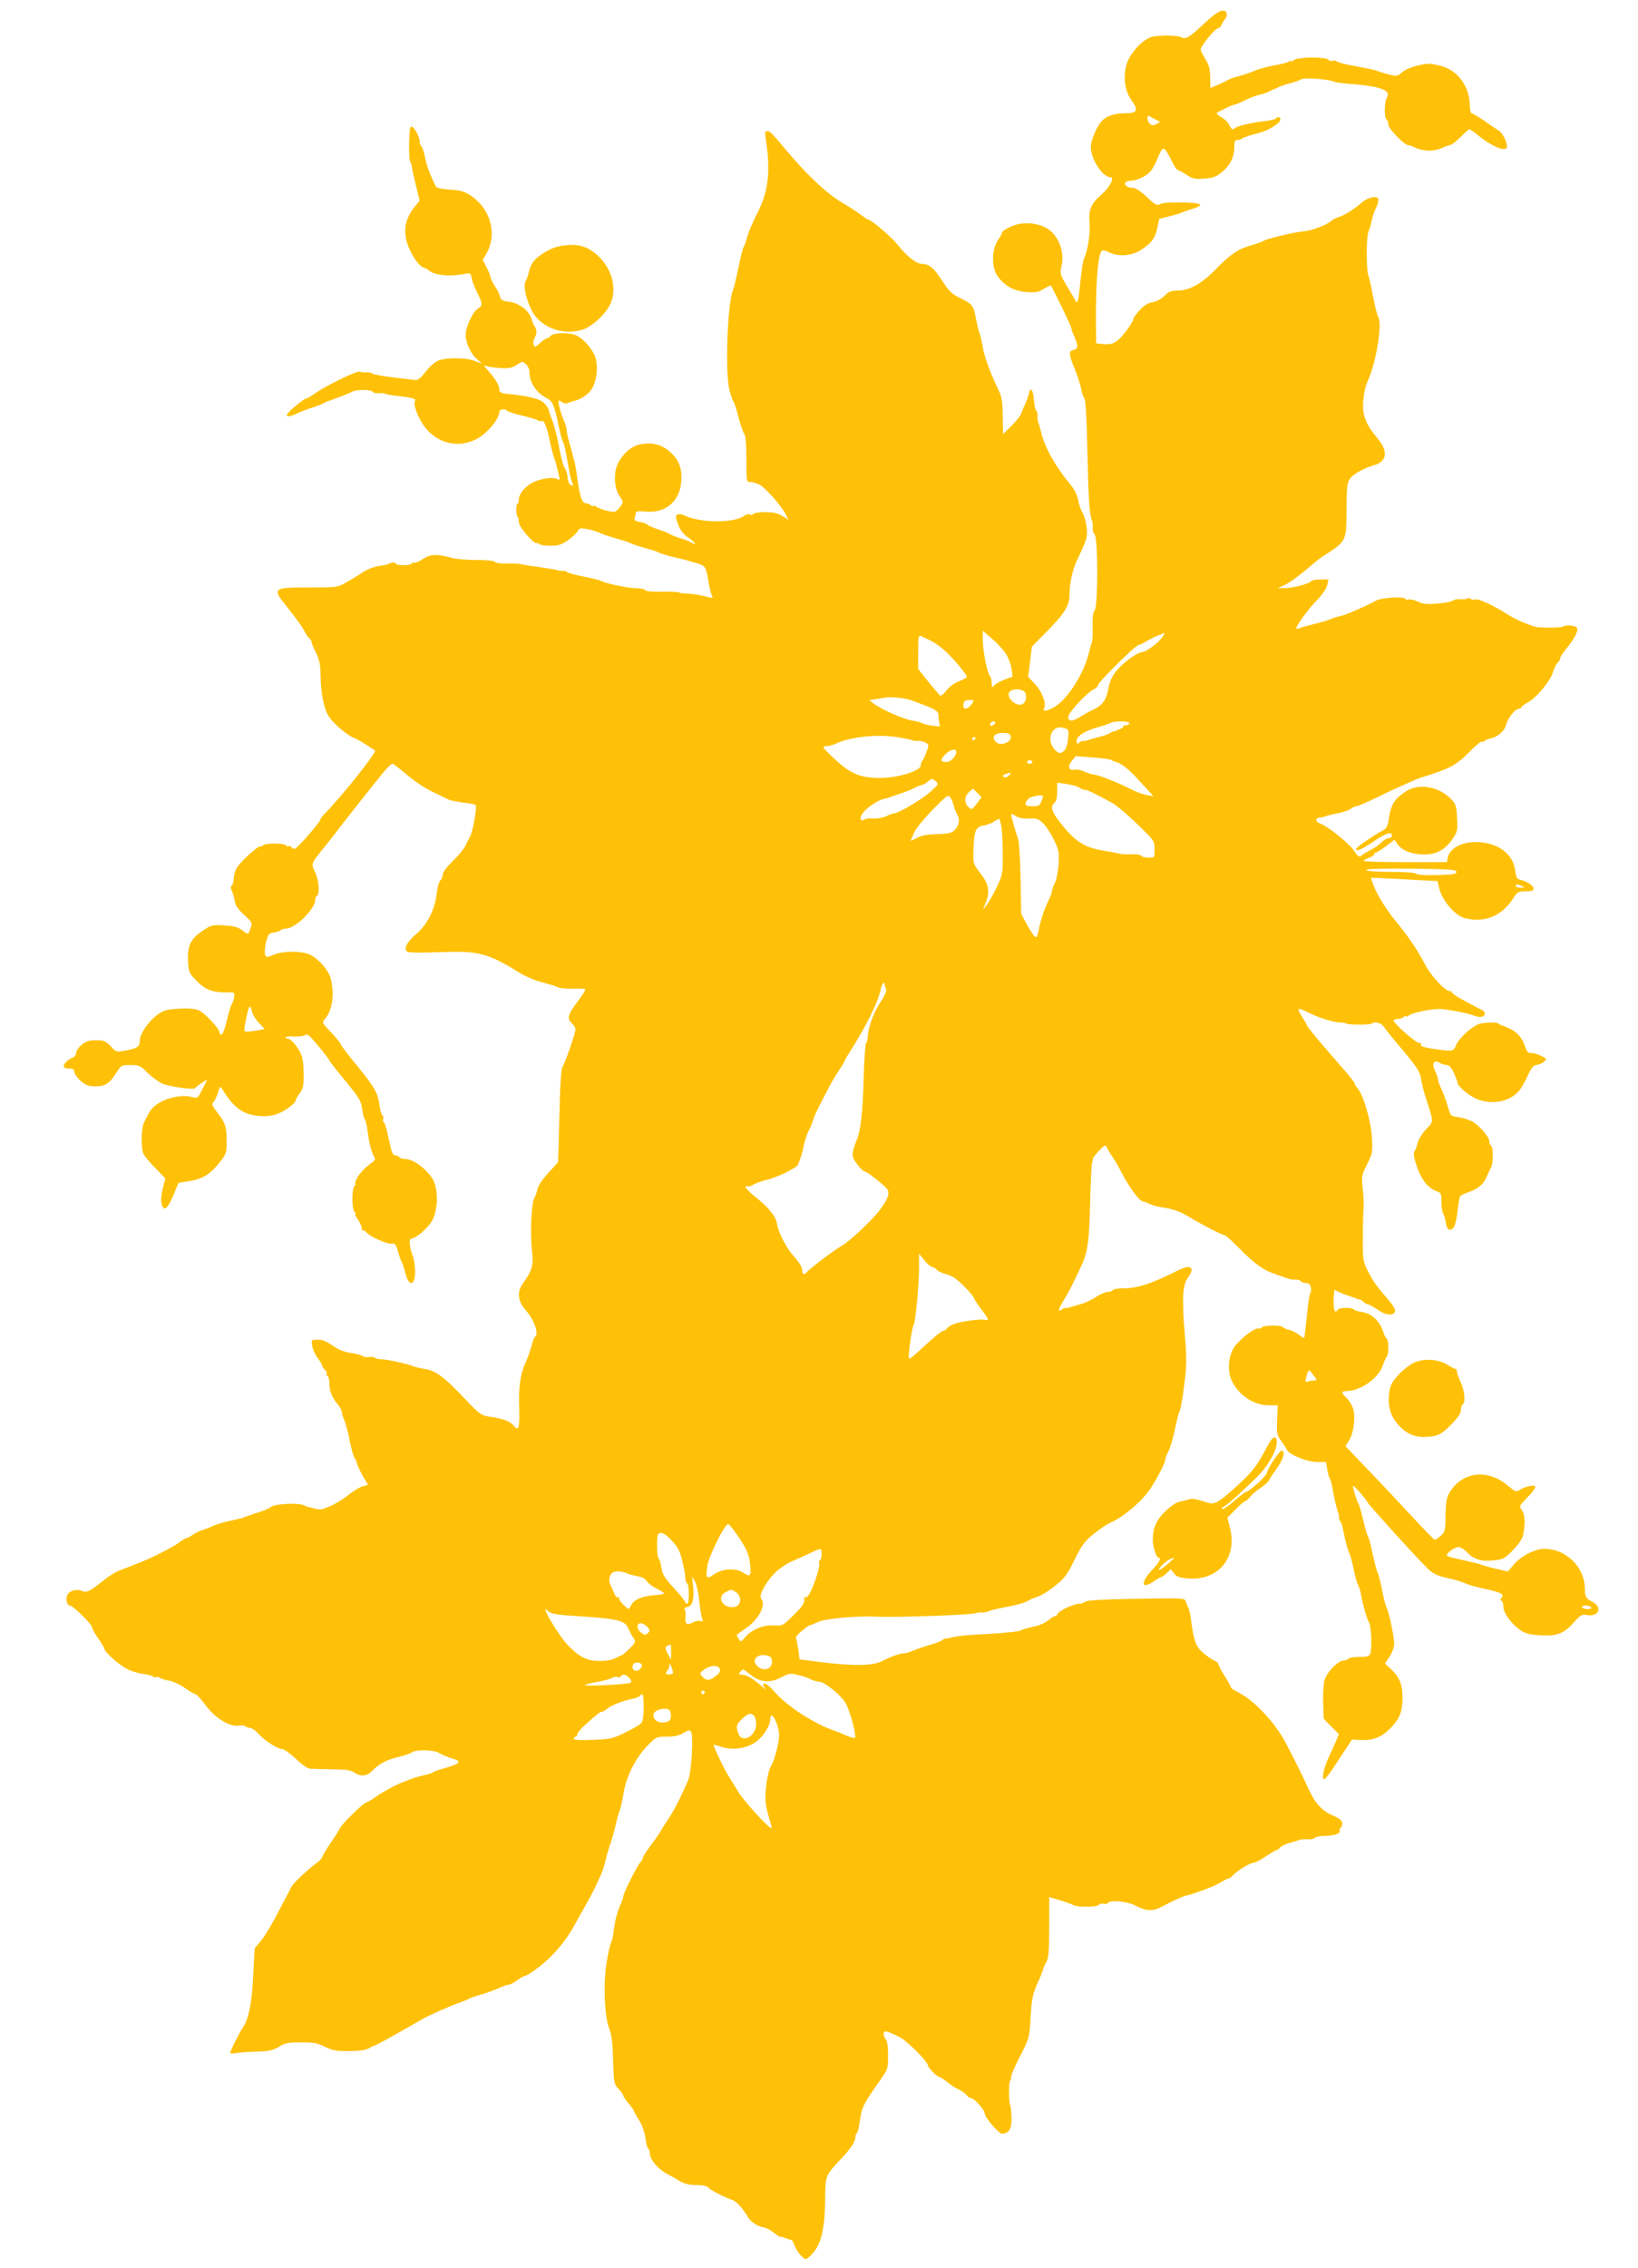<?xml version="1.0" standalone="no"?>
<!DOCTYPE svg PUBLIC "-//W3C//DTD SVG 20010904//EN"
 "http://www.w3.org/TR/2001/REC-SVG-20010904/DTD/svg10.dtd">
<svg version="1.0" xmlns="http://www.w3.org/2000/svg"
 width="925pt" height="1280pt" viewBox="0 0 925 1280"
 preserveAspectRatio="xMidYMid meet">
<g transform="translate(0,1280) scale(0.1,-0.1)"
fill="#ffc107" stroke="none">
<path d="M6806 12673 c-87 -83 -110 -97 -136 -83 -21 11 -111 13 -161 3 -53
-10 -134 -98 -149 -163 -18 -74 -7 -145 30 -196 40 -56 33 -73 -33 -73 -57 0
-102 -13 -130 -39 -30 -27 -67 -111 -67 -153 0 -65 66 -168 109 -169 27 0 0
-55 -48 -97 -62 -54 -75 -87 -68 -164 5 -57 -12 -161 -32 -199 -5 -9 -14 -71
-21 -138 -10 -98 -15 -119 -24 -103 -6 11 -29 50 -52 88 -36 61 -39 72 -31
103 24 91 -19 194 -95 229 -61 28 -133 28 -190 2 -27 -12 -48 -26 -48 -31 0
-5 -11 -26 -25 -46 -36 -53 -36 -155 -1 -203 41 -56 91 -83 162 -89 53 -4 68
-1 99 18 20 12 37 21 39 19 11 -14 116 -231 116 -240 0 -6 6 -25 14 -42 26
-59 26 -75 0 -81 -31 -8 -30 -19 5 -108 16 -40 33 -91 37 -113 3 -22 12 -46
18 -54 7 -9 13 -116 17 -310 6 -271 11 -339 26 -381 3 -8 5 -25 4 -38 -2 -13
3 -30 11 -39 19 -23 19 -403 0 -426 -9 -10 -13 -41 -12 -89 1 -40 0 -80 -3
-88 -3 -8 -11 -37 -18 -65 -28 -113 -113 -250 -187 -300 -37 -25 -79 -34 -67
-15 16 26 -8 94 -48 137 l-41 44 11 85 10 85 92 93 c96 98 121 141 121 204 0
62 18 143 45 197 53 111 58 126 51 182 -3 30 -14 65 -23 79 -8 13 -20 46 -24
71 -6 31 -22 62 -47 92 -81 98 -139 200 -161 286 -7 28 -15 57 -19 65 -3 8 -4
23 -3 33 1 10 -2 24 -8 30 -5 7 -11 36 -13 65 -3 50 -20 72 -26 35 -2 -10 -11
-36 -21 -58 -10 -22 -21 -49 -25 -60 -3 -12 -28 -42 -54 -68 l-48 -47 -1 99
c-1 78 -5 108 -21 143 -51 106 -81 188 -92 248 -6 36 -15 74 -20 85 -5 11 -13
47 -19 79 -13 72 -20 80 -89 114 -46 22 -63 39 -99 94 -48 75 -75 98 -113 98
-34 0 -88 42 -138 106 -35 44 -151 144 -168 144 -3 0 -23 13 -43 28 -20 16
-70 48 -111 72 -79 46 -197 157 -308 290 -85 101 -93 110 -110 110 -12 0 -13
-9 -8 -42 29 -185 16 -298 -47 -420 -24 -46 -49 -105 -57 -133 -7 -27 -16 -54
-21 -60 -4 -5 -17 -57 -29 -115 -12 -58 -25 -114 -30 -125 -32 -72 -46 -467
-21 -565 8 -30 18 -60 23 -66 5 -6 18 -47 29 -90 11 -43 26 -85 32 -93 8 -9
12 -59 12 -143 0 -127 0 -128 23 -128 13 0 36 -7 51 -15 33 -17 121 -116 146
-164 l17 -34 -35 22 c-25 15 -50 21 -95 21 -33 0 -63 -4 -67 -10 -3 -5 -12 -7
-20 -3 -9 3 -21 1 -28 -5 -54 -45 -252 -45 -344 0 -12 6 -28 8 -36 5 -13 -5
-13 -12 1 -53 13 -35 28 -56 59 -78 24 -16 41 -32 38 -34 -2 -3 -10 -1 -17 5
-7 5 -33 15 -58 23 -25 7 -54 19 -65 25 -11 7 -44 20 -72 29 -29 10 -55 21
-58 26 -3 4 -21 11 -41 14 -26 5 -34 11 -30 22 3 9 6 22 6 29 0 10 14 12 58 8
106 -10 186 54 198 158 9 78 -8 129 -59 176 -50 46 -106 60 -178 44 -54 -12
-114 -74 -130 -135 -14 -52 -5 -123 22 -159 19 -27 20 -30 4 -53 -9 -14 -23
-28 -31 -31 -16 -6 -90 14 -111 30 -7 5 -13 6 -13 1 0 -4 -5 -3 -12 4 -7 7
-20 12 -29 12 -22 0 -35 38 -49 142 -6 46 -14 90 -17 98 -3 8 -7 22 -9 30 -1
8 -9 40 -18 70 -9 30 -16 63 -16 73 0 11 -6 33 -14 50 -18 40 -37 109 -31 115
2 3 11 -1 20 -8 9 -7 22 -9 32 -4 10 4 23 9 28 10 37 6 78 31 102 62 36 47 45
150 18 203 -22 43 -62 87 -97 105 -37 19 -132 18 -148 -1 -7 -8 -17 -15 -23
-15 -6 0 -23 -12 -39 -27 -25 -24 -28 -25 -34 -8 -4 10 -2 26 4 36 14 22 15
51 3 65 -5 5 -14 26 -20 46 -16 47 -67 87 -126 95 -38 5 -46 10 -52 31 -3 14
-17 41 -30 60 -12 19 -23 41 -23 48 0 7 -10 32 -22 55 l-22 42 21 36 c62 110
25 250 -87 326 -37 25 -58 31 -119 35 -52 4 -76 9 -81 20 -32 65 -50 113 -60
162 -6 32 -16 60 -21 63 -5 4 -9 16 -9 28 0 29 -37 90 -50 82 -11 -7 -14 -188
-3 -198 3 -4 8 -17 9 -30 1 -12 12 -60 23 -105 l21 -84 -30 -37 c-67 -85 -69
-172 -6 -278 18 -31 47 -63 58 -63 5 0 22 -9 37 -21 32 -23 114 -30 187 -16
41 8 41 8 48 -23 3 -18 17 -54 31 -82 30 -59 31 -74 7 -87 -30 -16 -72 -104
-72 -150 0 -47 31 -113 67 -141 30 -24 30 -24 -22 -5 -48 17 -147 18 -195 2
-21 -7 -50 -32 -75 -63 -32 -41 -45 -51 -65 -48 -14 2 -70 8 -125 15 -55 6
-105 16 -112 21 -7 5 -22 8 -35 7 -13 -2 -28 0 -35 4 -13 8 -194 -80 -257
-125 -21 -15 -43 -28 -49 -28 -13 0 -107 -80 -107 -91 0 -14 16 -11 63 10 23
11 60 25 82 31 22 7 49 18 60 23 11 6 22 12 25 13 3 0 14 4 25 8 73 27 102 39
117 47 24 12 105 11 113 -2 4 -6 19 -9 33 -8 15 2 32 1 37 -3 6 -3 37 -9 70
-12 81 -10 106 -16 99 -27 -11 -18 9 -79 42 -130 82 -128 244 -151 354 -52 47
42 80 91 80 120 0 14 36 18 44 5 3 -5 40 -17 83 -27 43 -10 83 -22 90 -27 7
-5 16 -7 21 -4 14 8 30 -31 47 -114 9 -41 20 -84 25 -95 8 -19 30 -107 30
-120 0 -3 -5 -3 -12 1 -21 13 -83 6 -129 -14 -49 -21 -89 -67 -89 -100 0 -12
-3 -23 -8 -25 -9 -6 -8 -64 1 -74 4 -3 7 -17 7 -30 0 -26 86 -126 101 -118 4
3 10 1 14 -5 3 -5 31 -10 61 -10 45 0 63 6 100 30 24 17 49 40 55 51 9 18 17
20 52 14 23 -4 54 -13 70 -20 15 -8 53 -21 85 -30 31 -9 64 -19 72 -22 8 -3
17 -7 20 -8 3 -1 12 -5 20 -8 8 -3 42 -14 75 -23 33 -9 65 -20 70 -24 6 -4 44
-15 85 -25 41 -9 82 -20 90 -23 8 -3 20 -7 25 -7 6 -1 22 -7 36 -13 22 -9 27
-20 38 -82 6 -40 16 -80 21 -90 9 -17 7 -17 -43 -4 -28 7 -70 14 -93 14 -22 0
-44 3 -47 6 -4 4 -47 6 -96 5 -54 -1 -92 2 -96 8 -3 6 -24 11 -46 11 -46 0
-175 26 -202 41 -10 5 -55 17 -100 25 -45 9 -87 20 -94 25 -6 6 -17 9 -25 8
-7 -1 -20 0 -28 3 -8 3 -55 11 -105 18 -49 6 -97 14 -105 17 -8 3 -43 4 -77 3
-34 -1 -64 3 -68 9 -4 7 -46 11 -103 11 -53 0 -115 5 -137 11 -87 24 -123 23
-166 -5 -22 -15 -44 -24 -49 -21 -5 3 -11 1 -15 -5 -8 -12 -82 -13 -89 -1 -6
10 -24 9 -41 -1 -5 -3 -31 -9 -57 -12 -26 -4 -64 -19 -85 -33 -21 -14 -63 -40
-93 -57 -55 -31 -55 -31 -212 -31 -214 0 -215 -2 -118 -121 39 -49 78 -103 87
-121 8 -18 21 -37 29 -44 8 -6 14 -17 14 -23 0 -6 11 -33 25 -61 18 -37 25
-67 25 -115 1 -106 18 -197 45 -240 26 -42 111 -114 146 -125 17 -6 40 -19
117 -70 12 -8 -192 -264 -283 -355 -14 -14 -25 -29 -25 -33 0 -15 -133 -167
-146 -167 -7 0 -16 5 -19 10 -4 6 -10 8 -15 5 -5 -3 -11 -1 -15 5 -3 5 -33 10
-65 10 -32 0 -62 -5 -65 -10 -4 -6 -10 -8 -14 -6 -11 7 -119 -91 -136 -125 -8
-15 -15 -41 -15 -57 0 -15 -5 -33 -11 -39 -7 -7 -7 -16 0 -29 5 -11 13 -36 16
-56 4 -27 18 -48 53 -80 45 -40 47 -45 38 -73 -14 -42 -13 -41 -49 -14 -25 18
-47 24 -102 27 -66 4 -73 2 -120 -30 -68 -45 -87 -85 -83 -170 3 -65 6 -70 48
-113 49 -50 88 -65 166 -65 50 0 51 0 46 -27 -2 -16 -9 -33 -13 -39 -5 -6 -17
-46 -27 -89 -10 -44 -24 -81 -30 -83 -7 -2 -12 3 -12 11 0 22 -85 113 -120
127 -19 8 -59 11 -110 8 -66 -4 -86 -9 -119 -33 -49 -34 -101 -108 -101 -145
0 -36 -14 -46 -79 -58 -54 -10 -55 -10 -86 24 -29 30 -38 34 -83 34 -40 0 -57
-6 -81 -26 -17 -14 -31 -35 -31 -45 0 -11 -8 -22 -17 -26 -26 -9 -53 -34 -53
-50 0 -8 12 -13 30 -13 23 0 30 -5 30 -19 0 -10 16 -33 35 -50 29 -25 44 -31
83 -31 57 0 81 15 118 75 28 44 30 45 81 45 48 0 56 -3 95 -43 24 -23 61 -51
83 -61 37 -18 182 -38 187 -26 5 9 71 53 67 44 -3 -5 -15 -30 -29 -56 -21 -43
-26 -47 -49 -40 -90 25 -220 -23 -252 -92 -6 -12 -16 -32 -24 -46 -18 -30 -20
-152 -4 -183 6 -12 36 -48 67 -79 l56 -58 -12 -45 c-13 -50 -15 -85 -6 -109
12 -32 32 -14 62 57 l30 72 66 11 c74 12 118 41 173 113 30 39 33 49 33 111 0
81 -6 101 -53 162 -28 37 -33 49 -23 57 7 6 19 30 26 53 11 38 14 41 24 24 34
-57 70 -99 105 -121 48 -32 132 -43 195 -25 44 12 116 63 116 81 0 5 10 24 23
40 19 26 22 43 22 112 -1 59 -6 92 -19 117 -24 46 -56 80 -74 80 -9 0 -12 3
-8 7 4 4 27 6 52 4 25 -1 51 2 59 9 10 8 26 -5 74 -64 34 -41 61 -77 61 -80 0
-4 40 -55 89 -114 79 -96 89 -112 96 -159 4 -29 10 -55 15 -58 4 -3 11 -31 15
-62 8 -68 24 -133 39 -152 7 -10 5 -17 -8 -27 -43 -31 -76 -65 -91 -94 -8 -16
-12 -30 -8 -30 4 0 2 -5 -5 -12 -16 -16 -16 -130 0 -146 7 -7 9 -12 4 -12 -4
0 2 -13 14 -30 12 -16 22 -39 23 -49 0 -11 4 -18 8 -15 4 2 12 -3 19 -11 19
-23 116 -67 141 -63 20 3 25 -4 36 -42 7 -25 16 -52 21 -60 5 -8 15 -39 22
-67 23 -88 62 -60 53 37 -3 30 -9 60 -13 65 -4 6 -10 29 -14 51 -5 38 -4 42
18 48 14 3 44 26 68 50 34 34 47 57 57 99 17 70 7 154 -22 194 -43 59 -108
103 -151 103 -14 0 -28 5 -31 10 -3 6 -14 10 -23 10 -14 0 -21 18 -36 90 -10
50 -22 93 -28 96 -5 3 -7 12 -4 20 3 7 1 16 -4 19 -5 3 -12 27 -16 53 -10 75
-27 104 -124 224 -51 61 -95 119 -97 127 -3 9 -28 39 -56 68 -49 51 -50 53
-33 72 43 47 56 141 34 228 -16 57 -83 128 -136 143 -54 14 -137 12 -179 -5
-19 -8 -39 -15 -44 -15 -16 0 -18 36 -6 85 12 44 16 50 43 53 16 2 33 8 39 13
5 5 19 9 30 9 52 0 165 111 165 161 0 10 4 21 10 24 17 11 11 89 -11 134 -23
49 -24 46 52 140 24 29 53 66 64 81 19 26 171 219 267 338 23 28 47 52 54 52
6 0 41 -27 78 -59 38 -33 102 -77 144 -97 43 -21 85 -41 95 -46 10 -5 47 -12
82 -17 36 -4 67 -10 71 -13 9 -10 -15 -149 -31 -177 -7 -15 -20 -39 -28 -56
-8 -16 -40 -55 -71 -85 -34 -33 -56 -63 -56 -76 0 -12 -6 -27 -14 -33 -7 -6
-16 -39 -20 -73 -9 -88 -53 -176 -116 -229 -53 -45 -73 -85 -49 -100 8 -5 89
-6 181 -2 222 8 268 -3 455 -118 32 -20 90 -44 128 -53 39 -10 78 -22 88 -28
11 -5 48 -8 83 -7 35 1 66 0 69 -3 4 -3 -17 -36 -45 -72 -55 -74 -60 -94 -30
-121 11 -10 20 -25 20 -33 0 -22 -60 -194 -73 -211 -8 -10 -14 -95 -18 -275
-3 -144 -7 -262 -8 -264 0 -1 -25 -29 -55 -61 -32 -35 -57 -72 -61 -92 -4 -19
-11 -38 -15 -44 -19 -25 -28 -193 -15 -310 8 -76 -1 -107 -50 -174 -37 -51
-32 -103 15 -156 47 -52 75 -135 51 -149 -5 -3 -14 -27 -20 -53 -7 -26 -21
-66 -32 -89 -31 -69 -41 -137 -37 -259 3 -118 -3 -135 -33 -98 -19 23 -64 39
-129 48 -53 7 -57 10 -150 107 -112 118 -162 155 -221 163 -24 4 -53 10 -64
15 -34 14 -153 40 -184 40 -16 0 -32 4 -35 9 -3 4 -17 6 -31 3 -14 -2 -31 0
-38 6 -6 5 -35 13 -63 17 -28 3 -66 16 -84 28 -63 42 -75 47 -109 47 -33 0
-33 -1 -28 -35 3 -19 17 -50 31 -68 14 -19 26 -39 26 -44 0 -6 7 -16 15 -23 8
-7 13 -16 10 -20 -3 -5 -1 -11 5 -15 5 -3 10 -21 10 -40 0 -43 14 -80 45 -117
14 -16 25 -36 25 -45 0 -8 6 -29 14 -46 8 -18 22 -70 31 -117 9 -47 22 -91 28
-99 7 -8 11 -16 10 -17 -4 -6 35 -87 53 -112 16 -21 16 -22 -13 -28 -17 -3
-52 -24 -79 -45 -40 -32 -98 -67 -124 -74 -3 -1 -13 -5 -23 -9 -9 -5 -29 -5
-45 0 -15 4 -31 8 -37 9 -5 0 -19 6 -30 11 -28 15 -164 8 -184 -9 -9 -8 -41
-22 -71 -31 -30 -10 -64 -21 -75 -26 -11 -5 -47 -14 -80 -21 -33 -6 -78 -19
-100 -29 -22 -10 -51 -21 -65 -25 -14 -4 -37 -16 -52 -26 -14 -11 -31 -19 -36
-19 -6 0 -23 -11 -39 -23 -29 -25 -179 -100 -243 -122 -3 -1 -16 -6 -30 -12
-14 -6 -42 -16 -62 -24 -21 -7 -59 -30 -85 -51 -88 -69 -103 -77 -129 -66 -29
13 -71 3 -83 -21 -12 -22 -3 -61 14 -61 17 0 125 -107 125 -123 0 -8 16 -36
35 -63 19 -27 35 -54 35 -59 0 -17 80 -88 125 -112 22 -12 64 -25 93 -29 29
-4 55 -11 58 -15 3 -5 10 -7 15 -3 5 3 15 1 22 -4 7 -5 30 -13 53 -16 22 -4
63 -23 89 -42 27 -19 53 -34 59 -34 6 0 32 -29 57 -63 54 -72 136 -123 189
-115 17 3 33 1 36 -4 3 -4 14 -8 25 -8 10 0 31 -14 46 -31 35 -40 111 -89 137
-89 10 0 45 -25 77 -55 33 -32 67 -56 81 -56 13 -1 68 -2 123 -3 78 -1 106 -5
125 -18 35 -25 72 -22 101 8 37 40 84 65 151 80 34 8 68 20 75 26 21 17 124
14 153 -4 14 -9 44 -22 67 -29 66 -19 57 -30 -47 -60 -25 -7 -50 -16 -55 -20
-6 -5 -31 -13 -57 -18 -25 -6 -58 -16 -74 -22 -16 -7 -31 -13 -34 -14 -36 -12
-115 -55 -153 -81 -26 -19 -51 -34 -56 -34 -15 0 -136 -117 -151 -146 -8 -16
-34 -57 -58 -91 -23 -35 -42 -67 -42 -72 0 -5 -14 -20 -31 -33 -57 -43 -129
-111 -142 -133 -6 -12 -40 -76 -74 -141 -33 -66 -77 -139 -97 -163 -20 -24
-37 -44 -37 -44 -1 -1 -5 -69 -9 -152 -7 -153 -25 -247 -58 -295 -21 -31 -71
-132 -72 -144 0 -4 17 -5 38 -1 20 3 73 7 117 8 65 2 87 7 120 27 34 21 52 25
125 25 71 0 93 -4 135 -25 42 -21 64 -25 135 -24 54 0 94 5 110 14 14 8 27 15
30 15 12 2 106 54 275 151 40 23 171 81 215 95 19 7 40 15 45 19 6 4 37 15 70
24 33 10 78 26 101 37 22 10 47 19 55 19 8 0 30 11 49 25 19 14 39 25 45 25 7
0 42 22 78 50 74 56 151 145 197 229 17 31 46 83 65 116 19 33 42 76 51 95 9
19 24 53 35 75 10 22 23 61 29 87 5 26 17 65 24 85 8 21 22 70 31 108 9 39 20
79 25 90 5 11 14 54 21 95 15 94 66 197 134 268 50 51 52 52 111 52 42 0 69 6
93 21 27 16 36 18 43 7 15 -22 3 -229 -16 -274 -47 -107 -81 -174 -117 -226
-21 -32 -39 -60 -39 -62 0 -3 -22 -35 -50 -72 -27 -37 -50 -71 -50 -77 0 -6
-6 -18 -14 -26 -19 -21 -96 -175 -96 -191 0 -6 -6 -26 -14 -43 -21 -47 -34
-95 -41 -157 -4 -30 -11 -59 -15 -65 -4 -5 -15 -53 -24 -106 -20 -120 -13
-310 15 -379 13 -33 19 -79 21 -177 4 -128 5 -133 31 -161 15 -15 27 -33 27
-38 0 -5 13 -25 30 -44 16 -19 29 -38 30 -42 0 -4 13 -28 29 -53 18 -28 31
-66 36 -100 3 -30 11 -57 16 -60 5 -4 9 -17 9 -30 0 -30 48 -87 93 -110 17 -9
50 -27 72 -41 30 -17 55 -24 96 -24 36 0 61 -5 68 -14 12 -15 99 -59 138 -71
21 -6 64 -54 89 -100 13 -23 61 -53 87 -54 10 -1 35 -13 54 -28 20 -16 37 -27
37 -25 1 2 14 -1 29 -7 16 -6 32 -11 36 -11 4 0 12 -15 19 -33 7 -19 23 -44
37 -57 25 -23 25 -23 46 -4 66 58 88 147 89 349 1 102 5 113 75 187 66 69 95
111 95 136 0 12 4 23 9 26 5 3 12 32 16 63 10 79 18 97 115 234 44 63 45 66
45 141 0 47 -5 82 -13 90 -6 6 -12 20 -12 31 0 22 18 18 91 -19 42 -21 159
-138 159 -160 0 -11 52 -64 63 -64 5 0 26 -13 46 -29 21 -17 50 -36 67 -43 16
-7 35 -21 42 -30 7 -10 19 -18 27 -18 16 0 75 -66 75 -84 0 -23 79 -116 98
-116 40 1 56 27 54 91 -1 33 -5 65 -8 71 -8 13 -8 127 0 135 3 4 6 14 6 24 0
10 23 64 52 119 51 100 51 102 58 218 6 101 11 127 38 189 18 39 32 75 32 80
0 4 8 22 17 38 15 25 17 58 18 200 l0 170 60 -18 c33 -10 68 -22 77 -28 24
-13 135 -11 144 2 3 6 15 9 25 6 10 -3 22 -1 25 4 12 20 112 10 160 -16 56
-30 96 -31 144 -5 57 31 125 62 145 65 6 0 17 4 25 7 8 3 40 14 70 24 30 10
72 29 92 41 21 13 41 23 46 23 5 0 17 9 27 20 22 25 99 70 118 70 8 0 38 16
66 35 28 19 55 35 60 35 4 0 14 7 21 15 7 8 31 20 54 26 22 6 48 14 56 17 8 2
29 4 46 3 18 -1 35 2 39 8 3 6 29 11 56 11 52 0 94 15 84 30 -3 5 -1 11 5 15
5 3 10 15 10 26 0 15 -15 27 -53 44 -62 27 -99 67 -135 145 -35 76 -93 193
-133 268 -63 118 -183 243 -276 287 -18 9 -33 20 -33 25 0 5 -16 34 -35 64
-19 30 -35 60 -35 66 0 6 -10 14 -22 19 -13 5 -41 25 -64 44 -42 37 -52 65
-69 191 -4 27 -10 56 -15 65 -5 9 -11 24 -14 35 -6 18 -18 19 -282 14 -189 -3
-279 -9 -286 -16 -7 -7 -22 -12 -34 -12 -30 0 -114 -39 -121 -56 -3 -8 -10
-14 -15 -14 -6 0 -23 -11 -39 -24 -16 -14 -54 -30 -86 -36 -32 -7 -63 -16 -69
-21 -6 -5 -87 -14 -180 -19 -149 -8 -186 -12 -229 -25 -5 -1 -13 -2 -16 -1 -3
0 -12 -4 -20 -10 -8 -7 -41 -19 -74 -28 -33 -10 -74 -24 -92 -32 -17 -8 -39
-14 -50 -14 -22 0 -77 -20 -120 -43 -49 -26 -153 -29 -318 -10 l-150 19 -6 49
c-4 28 -10 57 -13 66 -5 10 6 25 33 47 22 18 43 32 48 32 4 0 21 7 37 15 40
21 219 38 341 32 111 -5 531 10 555 20 8 3 24 5 34 4 10 -2 28 2 40 7 12 6 61
17 110 26 49 9 98 24 110 32 12 8 37 19 56 24 19 6 63 33 98 61 55 44 69 63
110 147 40 82 56 104 107 145 33 27 74 55 92 63 71 31 160 103 215 174 37 48
98 162 98 183 0 7 8 28 18 47 10 19 27 76 37 125 10 50 22 95 26 101 5 6 17
71 26 145 15 119 15 151 3 294 -16 197 -12 274 18 315 43 58 17 78 -56 41
-149 -75 -229 -101 -308 -101 -29 0 -56 -4 -59 -10 -3 -6 -16 -10 -29 -10 -12
0 -42 -13 -67 -29 -24 -16 -64 -35 -89 -41 -25 -7 -52 -15 -60 -18 -8 -3 -19
-4 -24 -3 -4 1 -14 -4 -22 -10 -23 -19 -17 7 13 54 25 39 59 107 103 202 32
70 41 135 46 350 3 116 8 217 11 225 4 8 6 18 5 22 -1 4 15 24 35 45 27 29 37
34 41 23 3 -8 17 -33 32 -55 15 -22 33 -53 42 -70 46 -93 112 -185 132 -185 6
0 23 -6 37 -14 14 -7 48 -16 75 -20 60 -8 94 -21 159 -59 73 -44 178 -97 190
-97 6 0 44 -34 85 -76 89 -90 136 -123 210 -147 30 -11 62 -21 70 -24 8 -3 25
-5 37 -4 11 1 24 -3 28 -8 3 -6 17 -11 29 -11 17 0 25 -7 28 -24 3 -14 2 -29
-3 -33 -4 -4 -13 -62 -19 -128 -7 -66 -13 -122 -15 -124 -2 -2 -16 6 -30 17
-14 11 -39 24 -55 27 -17 4 -32 11 -35 16 -8 13 -112 11 -120 -2 -4 -6 -12 -8
-19 -6 -17 7 -98 -54 -132 -99 -38 -50 -46 -142 -16 -200 41 -80 124 -134 205
-134 l52 0 -3 -83 c-3 -75 -1 -85 22 -117 14 -19 29 -42 32 -50 10 -27 114
-70 171 -70 l51 0 7 -42 c4 -24 11 -47 15 -53 4 -5 11 -30 15 -55 7 -45 22
-111 33 -140 3 -8 4 -19 3 -24 -1 -4 2 -13 7 -20 6 -6 13 -27 16 -46 11 -60
29 -125 36 -135 4 -5 15 -46 24 -89 9 -44 20 -84 25 -90 5 -6 12 -29 16 -51
11 -61 36 -148 47 -163 12 -14 16 -149 6 -175 -6 -13 -19 -17 -62 -17 -30 0
-58 -4 -61 -10 -3 -5 -15 -10 -26 -10 -32 0 -98 -67 -110 -113 -6 -23 -9 -80
-7 -129 l3 -87 43 -44 43 -43 -17 -40 c-9 -21 -27 -62 -41 -91 -27 -59 -41
-123 -26 -123 6 0 26 24 45 53 19 28 52 79 74 112 l39 59 47 -3 c71 -4 121 16
171 68 52 54 67 92 67 173 0 71 -16 112 -63 157 l-36 34 25 37 c14 21 26 53
27 71 1 38 -30 187 -42 204 -4 5 -16 51 -26 100 -10 50 -21 95 -25 100 -4 6
-15 46 -25 90 -9 44 -19 87 -22 95 -4 8 -7 17 -8 20 -1 3 -4 12 -8 20 -3 8
-13 47 -22 85 -9 39 -20 75 -24 80 -8 10 -31 86 -31 100 0 10 70 -69 85 -96
13 -21 274 -309 333 -366 36 -35 55 -44 115 -58 40 -8 86 -22 102 -30 17 -8
66 -22 110 -31 90 -19 111 -30 95 -49 -8 -9 -8 -15 0 -20 5 -3 10 -19 10 -34
0 -33 45 -94 95 -130 27 -18 51 -25 108 -29 98 -6 136 8 192 70 41 45 48 50
78 44 66 -11 88 45 29 75 -36 19 -42 28 -42 70 0 125 -105 229 -230 229 -51 0
-131 -41 -171 -88 l-34 -40 -65 15 c-36 8 -72 18 -80 22 -8 4 -57 16 -107 27
-51 10 -93 22 -93 27 0 15 44 46 66 47 11 0 33 -13 49 -30 38 -40 84 -54 153
-45 52 6 61 11 108 60 37 39 53 65 57 92 11 64 8 107 -9 132 -16 22 -15 24 30
70 56 56 60 76 14 65 -18 -3 -43 -13 -55 -21 -21 -14 -25 -12 -70 25 -112 94
-254 78 -325 -37 -19 -30 -23 -52 -25 -131 -1 -89 -3 -96 -28 -117 -14 -13
-29 -23 -33 -22 -4 0 -68 66 -142 146 -74 80 -186 199 -249 264 l-113 118 21
34 c26 42 37 133 22 179 -6 19 -23 46 -36 58 -31 29 -32 40 -2 40 81 1 184 74
207 148 7 20 16 41 21 46 12 13 12 93 0 101 -5 3 -15 22 -21 43 -19 57 -65
100 -117 108 -24 3 -46 10 -49 15 -7 12 -81 11 -89 -1 -16 -26 -26 -5 -24 56
1 36 5 61 8 56 3 -5 29 -17 56 -27 28 -9 57 -20 65 -23 8 -3 18 -6 22 -6 4 -1
13 -7 19 -14 7 -6 18 -12 24 -12 5 0 30 -14 55 -31 48 -33 93 -36 98 -7 2 11
-20 44 -52 80 -31 35 -65 79 -76 98 -55 100 -55 100 -54 230 0 69 2 145 4 170
2 25 0 77 -5 115 -7 67 -6 74 25 135 31 62 32 67 27 155 -6 93 -49 239 -81
274 -9 10 -16 22 -16 27 0 5 -30 43 -66 84 -113 128 -204 237 -204 244 0 4
-12 24 -26 46 -15 22 -24 43 -21 46 3 3 27 -5 54 -19 55 -29 144 -57 183 -57
15 0 29 -3 33 -6 8 -8 136 -8 144 0 14 14 52 4 66 -16 8 -13 57 -74 110 -136
81 -97 96 -120 102 -160 4 -26 15 -72 25 -102 48 -150 48 -134 3 -183 -23 -24
-44 -59 -48 -78 -4 -19 -12 -40 -18 -47 -7 -9 -3 -33 14 -84 25 -75 63 -123
111 -140 26 -9 28 -14 28 -59 0 -27 4 -57 9 -67 6 -9 13 -34 16 -54 6 -40 24
-49 45 -23 7 8 16 49 21 90 4 41 11 79 14 84 3 5 22 15 43 22 55 18 88 44 106
86 9 21 21 46 26 55 13 23 13 115 0 123 -5 3 -10 15 -10 26 0 24 -62 94 -101
113 -17 8 -50 18 -74 22 -44 6 -44 7 -60 63 -9 31 -25 74 -36 97 -10 22 -19
46 -19 53 0 7 -7 29 -16 48 -21 42 -7 66 26 45 11 -6 29 -12 40 -12 13 0 26
-14 40 -44 11 -25 20 -49 20 -53 0 -19 49 -64 94 -87 84 -44 194 -29 252 36
12 12 34 51 50 86 21 45 34 62 49 62 20 1 55 22 55 33 0 11 -68 38 -86 35 -14
-2 -22 7 -32 37 -16 49 -46 83 -92 103 -19 9 -38 16 -42 16 -3 1 -10 4 -14 9
-9 9 -60 9 -103 1 -40 -8 -120 -78 -138 -121 -15 -37 -18 -38 -128 -22 -56 9
-75 15 -71 25 3 8 0 11 -8 8 -14 -5 -146 110 -146 127 0 5 10 9 23 9 13 0 28
5 35 12 7 7 12 8 12 4 0 -5 6 -4 13 2 25 20 150 44 196 37 78 -10 155 -27 177
-37 12 -5 30 -8 40 -6 23 4 25 28 4 38 -8 4 -26 13 -40 20 -14 8 -51 28 -83
45 -31 17 -54 35 -50 40 5 4 3 5 -3 2 -21 -12 -110 79 -148 153 -45 85 -98
163 -170 249 -53 64 -111 161 -126 212 l-8 26 72 -3 c39 -2 123 -6 187 -10
l116 -6 12 -47 c16 -63 88 -147 139 -161 112 -31 214 10 278 112 22 35 28 38
69 38 33 0 45 4 45 15 0 17 -34 40 -71 49 -23 5 -27 12 -33 55 -12 88 -86 148
-196 158 -92 9 -172 -29 -184 -85 l-6 -27 -235 0 c-129 0 -235 3 -235 7 0 3
14 11 30 17 17 5 30 15 30 20 0 6 5 11 11 11 5 0 31 16 57 36 l46 35 19 -26
c26 -36 81 -57 150 -57 69 0 117 26 161 90 26 38 28 47 24 116 -3 67 -7 78
-33 106 -68 71 -181 92 -253 46 -65 -42 -85 -71 -97 -143 -11 -65 -12 -68 -54
-89 -23 -13 -65 -40 -94 -61 -38 -27 -47 -38 -34 -41 9 -2 46 17 82 42 75 52
115 67 115 42 0 -9 -8 -16 -18 -16 -10 0 -28 -10 -40 -22 -11 -13 -38 -32 -59
-43 -21 -10 -45 -25 -54 -32 -14 -12 -20 -8 -45 29 -30 43 -151 139 -192 152
-24 8 -25 30 -1 32 8 0 21 3 29 6 8 4 40 12 71 18 31 6 65 17 75 25 11 8 25
15 32 15 7 0 55 20 105 44 79 39 143 68 232 107 11 5 43 16 70 24 28 9 57 19
65 22 8 4 17 7 20 8 51 18 95 48 147 101 35 36 67 63 72 59 5 -3 12 -1 15 4 3
4 18 11 34 14 40 8 79 43 87 77 8 36 51 90 71 90 8 0 14 3 14 8 0 4 16 16 36
27 50 27 129 122 144 173 7 23 19 47 27 53 7 6 13 17 13 24 0 7 16 32 36 56
44 53 67 97 60 115 -5 14 -67 20 -79 8 -7 -7 -135 -8 -157 -1 -66 21 -113 42
-160 72 -87 54 -160 87 -181 82 -10 -3 -22 -1 -25 4 -3 5 -11 6 -17 2 -7 -4
-25 -6 -40 -4 -15 1 -34 -2 -41 -8 -7 -6 -47 -14 -88 -17 -60 -5 -82 -3 -111
11 -20 9 -43 15 -52 12 -8 -4 -17 -1 -21 5 -8 13 -132 5 -161 -10 -60 -33
-172 -82 -198 -87 -16 -4 -37 -9 -45 -12 -8 -4 -17 -7 -20 -8 -3 -1 -12 -4
-20 -8 -8 -3 -42 -12 -75 -20 -33 -8 -68 -18 -77 -22 -10 -4 -18 -5 -18 -1 0
16 67 108 114 156 32 33 56 68 61 88 l7 32 -46 0 c-24 0 -47 -4 -51 -9 -9 -15
-109 -41 -152 -40 l-38 0 40 18 c22 10 74 47 116 82 41 35 82 69 91 74 145 94
140 85 142 267 1 136 3 156 21 179 19 25 79 58 135 74 73 21 80 79 19 151 -50
60 -70 98 -79 145 -9 46 3 136 24 180 48 104 84 330 58 362 -5 7 -17 55 -27
107 -9 52 -22 108 -27 123 -14 35 -13 229 1 254 5 10 12 34 16 54 3 19 14 52
24 73 11 21 17 45 14 53 -8 21 -60 9 -93 -20 -36 -33 -101 -74 -130 -82 -14
-4 -32 -13 -40 -20 -26 -24 -114 -57 -155 -60 -49 -3 -215 -43 -230 -54 -5 -5
-36 -16 -69 -25 -77 -23 -116 -49 -201 -136 -80 -82 -149 -120 -217 -120 -36
0 -49 -5 -72 -29 -17 -18 -43 -32 -67 -36 -27 -5 -48 -18 -74 -46 -19 -21 -35
-43 -35 -49 0 -17 -60 -99 -90 -122 -23 -18 -39 -22 -75 -20 l-45 4 -1 97 c-3
247 12 418 35 427 7 3 26 -2 42 -11 49 -25 123 -19 175 13 62 41 80 64 94 124
l11 53 60 15 c32 8 64 18 69 21 6 3 31 12 58 20 26 7 46 18 44 24 -5 15 -197
18 -224 4 -21 -11 -28 -7 -77 39 -33 32 -64 52 -78 52 -30 0 -52 15 -44 29 4
6 18 11 30 11 34 0 88 25 112 52 11 12 31 49 44 81 26 67 34 65 75 -18 14 -30
31 -55 36 -55 5 0 27 -12 49 -26 34 -23 48 -26 100 -22 48 3 67 10 97 34 48
38 73 87 73 142 0 34 3 42 18 42 10 0 22 3 26 8 4 4 11 7 14 8 4 0 14 3 22 7
8 3 35 11 60 17 55 14 120 55 120 75 0 16 -16 20 -24 6 -3 -4 -34 -11 -68 -15
-69 -8 -153 -27 -164 -39 -12 -12 -20 -8 -32 17 -6 13 -24 32 -41 42 -17 10
-31 21 -31 24 0 6 91 50 104 50 4 0 30 11 56 24 26 13 63 27 81 31 19 4 43 12
54 18 11 6 22 12 25 12 3 0 14 5 25 11 11 6 43 17 70 24 28 7 55 17 62 22 15
12 163 1 189 -14 5 -3 47 -8 94 -12 167 -13 227 -36 202 -77 -15 -23 -16 -115
-2 -124 6 -3 10 -16 10 -27 0 -24 91 -118 114 -118 7 0 27 -7 42 -15 16 -8 49
-15 74 -15 25 0 58 7 74 15 15 8 35 15 42 15 8 0 35 20 60 45 24 25 48 45 52
45 4 0 23 -13 42 -28 87 -72 170 -105 170 -68 0 27 -27 78 -47 89 -11 7 -48
31 -81 55 -34 23 -66 42 -71 42 -6 0 -11 20 -11 44 0 102 -64 195 -154 221
-27 8 -60 15 -72 15 -50 0 -126 -23 -155 -47 -28 -24 -32 -25 -77 -13 -26 6
-56 16 -67 21 -11 4 -62 15 -114 24 -52 9 -101 21 -108 26 -7 6 -19 9 -27 6
-7 -3 -19 0 -25 6 -17 17 -173 16 -194 -2 -10 -7 -17 -10 -17 -6 0 4 -6 3 -12
-3 -7 -5 -44 -15 -82 -21 -39 -7 -88 -20 -110 -30 -23 -10 -63 -24 -91 -31
-27 -7 -55 -17 -60 -21 -6 -4 -31 -16 -55 -27 l-45 -19 -1 62 c-1 47 -7 70
-28 103 -14 23 -26 46 -26 52 0 19 82 120 97 120 7 0 16 8 20 18 3 9 13 25 21
34 8 10 12 24 9 33 -12 31 -49 15 -121 -52z m-280 -548 l26 -13 -22 -12 c-16
-9 -25 -9 -36 1 -16 13 -20 54 -4 44 6 -3 22 -12 36 -20z m-3554 -1382 c10 -9
18 -28 18 -43 0 -60 40 -118 101 -149 29 -14 42 -44 64 -156 9 -44 21 -85 25
-90 5 -6 16 -55 25 -110 9 -55 20 -108 26 -117 6 -11 6 -18 0 -18 -14 0 -24
19 -26 52 -2 15 -9 38 -18 51 -8 13 -22 67 -31 120 -10 54 -26 118 -37 143
-10 25 -19 51 -19 57 0 7 -10 24 -23 38 -22 27 -86 44 -209 56 -39 4 -48 9
-48 24 0 24 -23 62 -64 108 -24 26 -26 32 -11 26 11 -5 47 -10 80 -12 47 -3
67 1 90 16 37 24 35 24 57 4z m2712 -1638 c13 -22 26 -59 29 -82 l5 -41 -47
-18 c-25 -9 -51 -25 -58 -33 -11 -14 -12 -11 -13 15 0 16 -5 35 -10 40 -15 15
-40 141 -40 202 l0 53 55 -48 c31 -26 66 -66 79 -88z m880 100 c-20 -31 -93
-85 -114 -85 -26 0 -107 -59 -145 -105 -25 -30 -38 -59 -46 -101 -12 -65 -33
-94 -88 -120 -20 -9 -53 -28 -74 -41 -45 -28 -72 -24 -62 9 9 29 112 137 143
149 12 5 22 15 22 22 0 16 213 227 229 227 5 0 27 10 48 23 21 12 51 27 68 33
16 7 31 12 33 13 1 0 -5 -10 -14 -24z m-1311 -19 c21 -9 59 -36 84 -59 48 -44
123 -133 123 -147 0 -4 -20 -15 -44 -24 -26 -10 -55 -31 -71 -52 -14 -19 -31
-32 -36 -29 -5 4 -35 39 -67 78 l-57 72 0 96 c0 82 2 95 15 90 8 -4 32 -15 53
-25z m536 -294 c13 -25 3 -60 -19 -67 -37 -12 -92 44 -69 71 17 21 76 18 88
-4z m-649 -42 c14 -4 34 -12 45 -16 104 -39 115 -46 115 -75 0 -15 3 -35 6
-44 6 -15 1 -16 -42 -10 -27 4 -53 11 -59 15 -5 4 -30 10 -55 14 -47 7 -178
65 -218 97 l-23 18 33 5 c18 3 44 7 58 10 31 5 107 -2 140 -14z m348 -22 c-20
-30 -48 -36 -48 -10 0 25 8 32 38 32 23 0 24 -1 10 -22z m132 -107 c0 -5 -7
-11 -15 -15 -15 -5 -20 5 -8 17 9 10 23 9 23 -2z m757 -3 c-2 -7 -12 -12 -21
-11 -10 0 -15 -2 -12 -5 4 -3 -8 -12 -26 -19 -18 -8 -33 -13 -34 -11 0 2 -7
-2 -15 -8 -8 -6 -36 -17 -64 -23 -27 -7 -57 -15 -65 -19 -8 -3 -19 -4 -24 -3
-4 1 -14 -4 -22 -10 -11 -9 -14 -7 -14 9 0 28 42 56 115 77 33 9 67 21 75 25
25 14 112 12 107 -2z m-348 -34 c11 -10 0 -99 -15 -115 -23 -26 -39 -24 -63 7
-44 57 -9 134 54 117 11 -3 22 -7 24 -9z m-321 -41 c2 -12 -6 -24 -21 -32 -30
-16 -56 -12 -70 11 -16 25 5 43 50 42 30 -1 39 -5 41 -21z m-638 -3 c36 -6 72
-13 80 -17 8 -3 24 -5 34 -4 10 2 29 -3 41 -9 22 -12 22 -13 6 -56 -9 -23 -20
-46 -24 -50 -4 -4 -7 -14 -7 -23 0 -31 -129 -71 -231 -71 -107 0 -162 22 -246
98 -40 37 -73 70 -73 75 0 4 9 7 21 7 12 0 35 7 52 15 84 38 231 53 347 35z
m440 -4 c0 -3 -4 -8 -10 -11 -5 -3 -10 -1 -10 4 0 6 5 11 10 11 6 0 10 -2 10
-4z m-110 -79 c0 -24 -31 -57 -54 -57 -36 0 -38 11 -9 42 28 29 63 38 63 15z
m874 -45 c6 -4 13 -7 16 -8 40 -9 80 -39 145 -111 l79 -86 -39 7 c-22 4 -56
16 -75 26 -86 44 -202 90 -229 90 -7 0 -28 7 -47 16 -19 9 -43 14 -54 11 -33
-9 -43 17 -18 48 l22 28 94 -7 c52 -4 100 -10 106 -14z m-444 -12 c0 -5 -7
-10 -15 -10 -8 0 -15 5 -15 10 0 6 7 10 15 10 8 0 15 -4 15 -10z m-132 -76
c-9 -10 -21 -13 -29 -8 -9 5 -8 9 7 15 31 12 39 10 22 -7z m-446 -94 c-49 -43
-179 -120 -204 -120 -7 0 -26 -7 -43 -16 -17 -8 -48 -14 -72 -13 -23 2 -45 0
-49 -4 -12 -11 -24 -8 -24 7 0 34 89 103 145 111 6 1 17 5 25 8 8 3 35 12 60
21 25 8 59 21 75 30 17 9 35 16 40 16 6 0 21 9 35 20 23 18 26 18 44 2 18 -16
16 -19 -32 -62z m846 24 c13 -9 26 -13 28 -11 5 5 76 -30 158 -76 22 -12 84
-65 138 -117 97 -94 98 -95 98 -142 0 -48 0 -48 -34 -48 -19 0 -38 5 -41 11
-4 6 -30 10 -59 8 -28 -1 -58 1 -66 4 -8 3 -49 10 -90 17 -108 18 -161 52
-246 162 -46 59 -54 87 -29 108 10 8 15 30 15 63 l0 50 53 -7 c28 -4 63 -14
75 -22z m-582 -89 c-27 -35 -29 -36 -47 -19 -25 23 -24 59 3 84 l22 20 25 -24
24 -25 -27 -36z m-130 -11 c3 -16 13 -39 20 -51 17 -28 10 -65 -18 -90 -15
-14 -39 -19 -98 -20 -57 -2 -88 -8 -115 -23 -20 -11 -35 -17 -32 -13 2 5 12
26 21 48 10 22 57 79 104 127 78 79 87 85 98 69 7 -10 16 -31 20 -47z m504 52
c0 -3 -4 -16 -10 -30 -8 -22 -16 -26 -50 -26 -43 0 -50 12 -23 42 14 15 83 27
83 14z m-79 -125 c42 2 53 -1 79 -26 17 -16 44 -58 61 -93 29 -59 31 -70 27
-140 -3 -43 -13 -90 -22 -107 -9 -16 -16 -37 -16 -45 0 -9 -9 -33 -20 -54 -23
-46 -46 -116 -55 -169 -4 -23 -11 -37 -18 -35 -7 3 -27 33 -46 67 l-34 64 -4
201 c-2 110 -8 210 -13 221 -10 22 -40 129 -40 140 0 4 12 0 26 -10 17 -11 42
-16 75 -14z m-155 -53 c4 -29 7 -100 7 -158 0 -100 -2 -109 -36 -180 -20 -41
-46 -86 -57 -100 l-20 -25 15 37 c27 66 20 107 -27 168 -42 54 -43 56 -41 130
4 112 12 134 55 141 20 3 47 13 60 22 13 9 26 16 30 16 3 1 9 -23 14 -51z
m2569 -248 c0 -12 -20 -16 -109 -18 -66 -2 -113 1 -120 8 -6 6 -64 10 -142 10
-79 0 -135 4 -139 10 -4 7 79 9 252 8 221 -3 258 -5 258 -18z m370 -80 c18 -8
17 -9 -7 -9 -16 -1 -28 4 -28 9 0 12 8 12 35 0z m-3599 -558 c0 -4 4 -14 8
-23 4 -10 -7 -37 -33 -76 -38 -55 -71 -149 -71 -198 0 -12 -4 -25 -9 -30 -5
-6 -11 -98 -14 -205 -5 -181 -16 -286 -36 -335 -27 -66 -32 -94 -19 -117 18
-31 50 -68 60 -68 14 0 126 -89 132 -106 9 -24 -2 -52 -44 -110 -43 -58 -177
-184 -218 -205 -32 -17 -176 -124 -193 -145 -17 -21 -29 -17 -29 10 0 14 -18
44 -44 73 -47 52 -89 134 -100 194 -7 39 -48 87 -129 152 -26 21 -47 43 -47
48 0 6 4 7 10 4 5 -3 20 1 32 9 13 8 46 20 73 27 66 15 176 69 182 88 3 9 9
25 13 36 5 11 14 45 20 75 7 30 18 64 25 75 6 11 18 38 25 60 11 35 28 69 99
204 7 14 29 49 47 78 19 28 34 54 34 57 0 3 17 32 37 63 80 125 150 265 164
330 10 45 22 61 25 35z m-3573 -151 c3 -16 21 -44 39 -63 l33 -35 -57 -10
c-37 -6 -58 -6 -58 1 0 30 23 136 30 136 4 0 10 -13 13 -29z m3842 -1441 c7 0
18 -7 25 -15 7 -9 32 -20 56 -26 31 -8 58 -27 98 -67 31 -31 56 -61 56 -66 0
-5 18 -33 40 -62 45 -60 48 -68 22 -62 -25 7 -139 -9 -177 -24 -16 -6 -34 -18
-38 -25 -4 -7 -14 -13 -22 -13 -7 0 -52 -37 -100 -81 -47 -45 -88 -79 -91 -76
-8 8 15 179 26 192 10 12 30 228 30 326 l0 74 31 -38 c17 -20 36 -37 44 -37z
m2165 -627 c8 -10 6 -13 -9 -13 -11 0 -27 -3 -36 -6 -13 -5 -15 -2 -9 22 10
44 16 49 30 28 7 -10 18 -25 24 -31z m-3281 -865 c67 -95 81 -125 87 -186 7
-68 2 -74 -42 -45 -41 26 -117 21 -162 -11 -43 -31 -48 -23 -37 50 8 54 98
234 117 234 4 0 20 -19 37 -42z m-354 -53 c33 -35 45 -58 58 -113 9 -39 17
-81 17 -95 0 -14 5 -29 10 -32 6 -3 10 -31 10 -61 0 -30 -4 -54 -10 -54 -5 0
-10 4 -10 9 0 5 -29 41 -64 79 -53 58 -66 78 -71 116 -4 26 -11 49 -16 52 -10
6 -12 127 -2 137 15 16 39 4 78 -38z m845 -74 c0 -17 -4 -32 -10 -36 -5 -3 -7
-12 -4 -19 6 -15 -30 -128 -54 -168 -9 -15 -19 -25 -24 -22 -5 3 -8 2 -7 -3 5
-27 -7 -46 -61 -99 -59 -58 -61 -59 -110 -56 -59 4 -126 -24 -163 -68 -22 -26
-24 -27 -35 -9 -7 10 -12 20 -12 22 0 2 24 20 53 40 71 46 116 134 86 164 -17
17 23 92 75 145 23 24 67 54 97 67 30 13 76 34 104 47 62 30 65 30 65 -5z
m-1095 -111 c11 -5 36 -11 57 -15 22 -3 42 -14 51 -28 8 -12 33 -31 56 -42 22
-11 41 -23 41 -26 0 -4 -26 -9 -57 -11 -66 -5 -111 -24 -127 -53 -6 -11 -12
-22 -14 -24 -1 -3 -16 8 -32 24 -16 15 -27 33 -23 38 3 6 1 7 -5 3 -7 -4 -16
4 -23 21 -6 15 -15 36 -20 45 -12 24 -11 45 2 66 12 19 53 20 94 2z m404 -155
c4 -44 12 -89 16 -99 7 -16 5 -18 -8 -13 -9 3 -29 0 -43 -8 -35 -18 -46 -11
-43 29 2 17 0 37 -4 43 -5 7 1 13 15 15 28 4 40 46 32 118 l-6 55 17 -30 c9
-16 20 -66 24 -110z m209 49 c24 -17 29 -53 10 -72 -18 -18 -63 -14 -82 7 -23
25 -17 52 14 68 32 16 31 16 58 -3z m4827 -84 c3 -6 -5 -10 -19 -10 -14 0 -28
5 -31 10 -3 6 5 10 19 10 14 0 28 -4 31 -10z m-5719 -50 c224 -15 263 -24 282
-69 6 -14 18 -37 27 -51 17 -25 16 -27 -20 -63 -20 -20 -40 -37 -43 -37 -4 0
-20 -8 -37 -17 -19 -10 -52 -16 -91 -16 -69 1 -112 22 -177 89 -35 36 -108
148 -124 191 -6 17 -6 17 14 0 16 -14 50 -20 169 -27z m389 -60 c16 -18 17
-22 4 -35 -13 -13 -17 -13 -37 1 -27 19 -30 54 -4 54 11 0 27 -9 37 -20z m135
-142 l-1 -43 -19 35 c-18 35 -17 40 18 49 1 1 2 -18 2 -41z m554 -24 c19 -7
21 -45 4 -62 -17 -17 -48 -15 -70 5 -43 38 6 80 66 57z m-719 -53 c0 -8 -8
-19 -17 -25 -22 -13 -44 5 -34 29 7 20 51 16 51 -4z m162 -49 c-25 -5 -34 5
-19 20 7 7 12 21 13 33 0 13 4 8 12 -15 11 -31 10 -35 -6 -38z m278 31 c4 -13
-2 -25 -22 -40 -34 -28 -55 -29 -77 -4 -16 18 -16 20 11 40 35 25 78 27 88 4z
m173 -33 c55 -44 109 -49 172 -16 46 24 54 25 97 14 26 -6 59 -17 73 -25 14
-7 35 -13 47 -13 28 0 117 -71 147 -118 24 -38 64 -187 54 -198 -4 -3 -21 1
-40 9 -18 8 -55 23 -83 33 -118 43 -260 136 -333 219 -22 25 -45 45 -51 45
-15 0 -14 -13 2 -30 6 -8 -4 -1 -23 16 -49 43 -86 64 -111 64 -18 0 -19 2 -9
15 16 20 15 20 58 -15z m-684 -19 c13 -14 14 -21 5 -27 -15 -9 -250 -21 -255
-13 -2 3 29 11 68 18 40 7 78 17 85 23 7 5 19 8 28 5 8 -4 17 -2 20 3 10 16
30 12 49 -9z m426 -81 c0 -5 -4 -10 -10 -10 -5 0 -10 5 -10 10 0 6 5 10 10 10
6 0 10 -4 10 -10z m-345 -83 c0 -47 -5 -80 -13 -90 -8 -9 -48 -33 -90 -53 -71
-35 -85 -38 -184 -42 -76 -3 -108 -1 -108 7 0 6 5 11 10 11 6 0 10 6 10 14 0
7 22 33 49 57 67 60 79 69 89 69 5 0 21 9 34 20 26 20 86 43 145 55 18 4 35
11 38 16 14 22 20 4 20 -64z m153 -41 c4 -32 -10 -46 -48 -46 -30 0 -50 17
-50 42 0 21 34 38 70 35 20 -2 26 -8 28 -31z m470 -8 c7 -7 12 -28 12 -47 0
-68 -79 -111 -100 -55 -16 40 -12 54 21 85 34 32 49 35 67 17z m126 -38 c9
-22 16 -54 16 -71 0 -41 -27 -146 -45 -173 -21 -32 -38 -151 -31 -209 4 -29
14 -72 22 -96 8 -24 13 -45 11 -47 -9 -9 -166 163 -190 208 -7 12 -29 48 -48
78 -28 44 -89 170 -89 184 0 2 20 -3 45 -12 64 -20 142 -9 194 29 42 30 81 92
81 129 0 33 17 23 34 -20z"/>
<path d="M3153 11409 c-48 -9 -122 -56 -145 -91 -9 -13 -19 -39 -23 -58 -4
-19 -12 -41 -17 -47 -20 -25 17 -154 59 -202 61 -71 164 -100 261 -72 44 13
106 64 143 118 62 89 34 224 -62 307 -63 53 -118 65 -216 45z"/>
<path d="M7993 5114 c-24 -9 -61 -37 -91 -67 -39 -42 -50 -62 -56 -99 -13 -89
9 -153 72 -210 45 -41 97 -54 170 -43 40 6 56 16 105 64 40 41 57 65 57 84 0
14 5 29 10 32 17 10 11 79 -11 124 -11 24 -21 51 -22 62 -1 10 -3 16 -5 14 -2
-2 -23 8 -46 22 -50 32 -123 39 -183 17z"/>
<path d="M7162 4648 c-61 -115 -85 -148 -158 -216 -118 -109 -143 -124 -182
-112 -76 23 -88 26 -112 18 -14 -4 -38 -10 -53 -13 -15 -3 -50 -27 -76 -53
-51 -49 -71 -95 -71 -161 0 -39 20 -101 32 -101 19 0 5 -26 -37 -71 -65 -69
-60 -110 8 -64 20 14 39 25 43 25 4 0 18 10 32 22 l23 23 18 -23 c14 -19 30
-25 78 -29 171 -16 282 117 239 284 l-15 58 46 47 c26 27 51 48 56 48 5 0 18
12 29 26 11 14 38 36 60 50 21 14 42 33 45 42 4 9 23 38 42 64 36 49 49 92 32
103 -11 6 -77 -91 -87 -127 -5 -21 -103 -108 -120 -108 -3 0 -33 -23 -66 -51
-32 -29 -62 -48 -66 -44 -4 4 0 10 8 13 15 5 76 59 178 157 68 64 122 156 122
206 0 42 -22 36 -48 -13z m-567 -673 c-47 -41 -69 -46 -34 -9 21 23 52 42 69
43 3 0 -13 -15 -35 -34z"/>
</g>
</svg>
